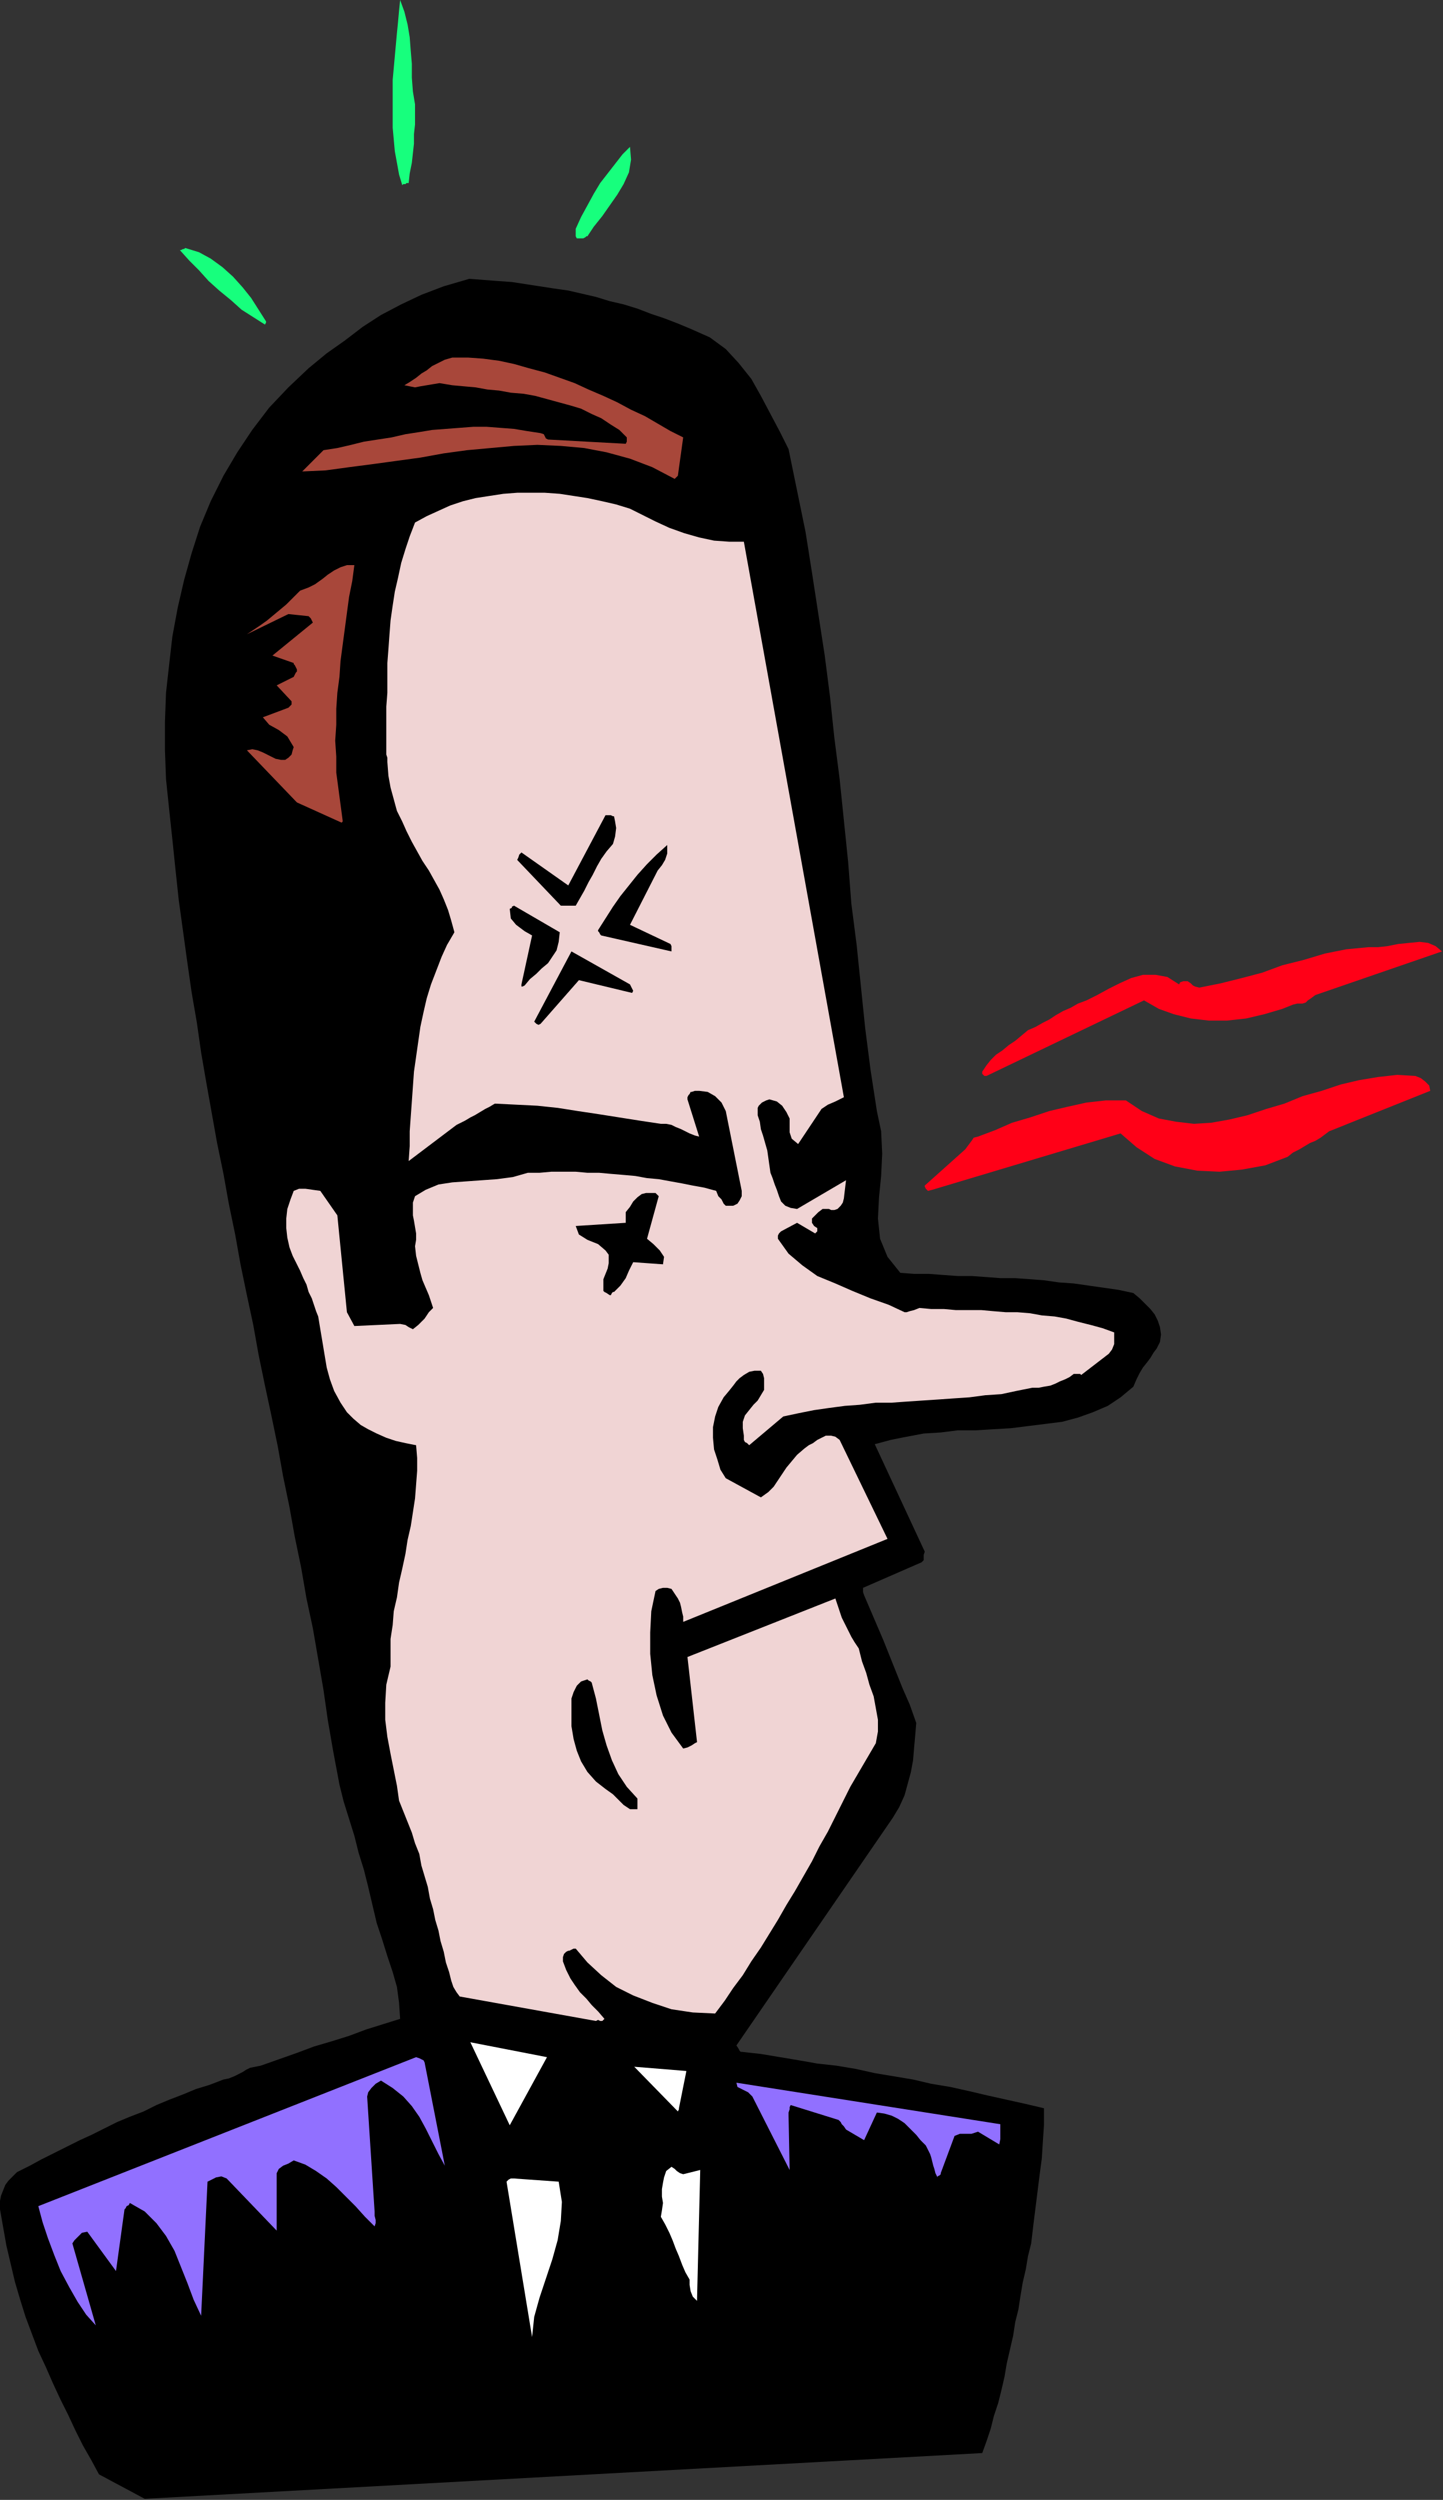 <?xml version="1.0" encoding="UTF-8" standalone="no"?>
<svg
   xmlns:dc="http://purl.org/dc/elements/1.1/"
   xmlns:cc="http://creativecommons.org/ns#"
   xmlns:rdf="http://www.w3.org/1999/02/22-rdf-syntax-ns#"
   xmlns:svg="http://www.w3.org/2000/svg"
   xmlns="http://www.w3.org/2000/svg"
   xmlns:sodipodi="http://sodipodi.sourceforge.net/DTD/sodipodi-0.dtd"
   xmlns:inkscape="http://www.inkscape.org/namespaces/inkscape"
   version="1.0"
   width="34.442mm"
   height="59.665mm"
   id="svg47"
   sodipodi:docname="AD004170.WMF">
  <rect width="100%" height="100%" fill="#333333" stroke="none"/>
  <sodipodi:namedview
     pagecolor="#ffffff"
     bordercolor="#666666"
     borderopacity="1"
     objecttolerance="10"
     gridtolerance="10"
     guidetolerance="10"
     inkscape:pageopacity="0"
     inkscape:pageshadow="2"
     inkscape:window-width="640"
     inkscape:window-height="480"
     id="namedview49" />
  <defs
     id="defs3">
    <pattern
       id="WMFhbasepattern"
       patternUnits="userSpaceOnUse"
       width="6"
       height="6"
       x="0"
       y="0" />
  </defs>
  <path
     style="fill:#000000;fill-rule:evenodd;fill-opacity:1;stroke:none;"
     d="  M 13.056,225.408   L 88.608,221.28   L 88.992,220.224   L 89.376,219.072   L 89.664,217.92   L 90.048,216.768   L 90.336,215.616   L 90.624,214.368   L 90.816,213.216   L 91.104,211.968   L 91.392,210.72   L 91.584,209.472   L 91.872,208.32   L 92.064,207.072   L 92.256,205.92   L 92.544,204.672   L 92.736,203.52   L 93.024,202.368   L 93.216,200.736   L 93.408,199.2   L 93.6,197.664   L 93.792,196.128   L 93.984,194.688   L 94.08,193.152   L 94.176,191.712   L 94.176,190.176   L 92.544,189.792   L 90.816,189.408   L 89.088,189.024   L 87.456,188.64   L 85.728,188.256   L 84,187.968   L 82.368,187.584   L 80.64,187.296   L 78.912,187.008   L 77.184,186.624   L 75.456,186.336   L 73.728,186.144   L 72.096,185.856   L 70.368,185.568   L 68.64,185.28   L 66.912,185.088   L 66.816,185.088   L 66.72,184.992   L 66.624,184.8   L 66.432,184.512   L 80.544,163.968   L 81.12,163.008   L 81.6,161.952   L 81.888,160.896   L 82.176,159.84   L 82.368,158.784   L 82.464,157.632   L 82.56,156.576   L 82.656,155.424   L 82.08,153.792   L 81.408,152.256   L 80.832,150.816   L 80.256,149.376   L 79.68,147.936   L 79.104,146.592   L 78.528,145.248   L 77.952,143.904   L 77.856,143.616   L 77.856,143.424   L 77.856,143.328   L 77.856,143.232   L 83.136,140.928   L 83.328,140.736   L 83.328,140.448   L 83.328,140.256   L 83.424,139.968   L 78.912,130.272   L 80.352,129.888   L 81.792,129.6   L 83.328,129.312   L 84.864,129.216   L 86.4,129.024   L 88.032,129.024   L 89.568,128.928   L 91.2,128.832   L 92.736,128.64   L 94.272,128.448   L 95.808,128.256   L 97.248,127.872   L 98.592,127.392   L 99.936,126.816   L 101.088,126.048   L 102.24,125.088   L 102.528,124.416   L 102.816,123.84   L 103.104,123.36   L 103.488,122.88   L 103.776,122.496   L 104.064,122.016   L 104.352,121.632   L 104.64,121.056   L 104.736,120.384   L 104.64,119.712   L 104.448,119.136   L 104.16,118.56   L 103.776,118.08   L 103.296,117.6   L 102.816,117.12   L 102.24,116.64   L 100.896,116.352   L 99.552,116.16   L 98.208,115.968   L 96.864,115.776   L 95.52,115.68   L 94.176,115.488   L 92.928,115.392   L 91.584,115.296   L 90.24,115.296   L 88.992,115.2   L 87.648,115.104   L 86.4,115.104   L 85.056,115.008   L 83.808,114.912   L 82.464,114.912   L 81.216,114.816   L 80.064,113.376   L 79.392,111.744   L 79.2,109.92   L 79.296,108   L 79.488,106.08   L 79.584,104.064   L 79.488,102.048   L 79.104,100.224   L 78.528,96.48   L 78.048,92.736   L 77.664,88.992   L 77.28,85.248   L 76.8,81.504   L 76.512,77.76   L 76.128,74.016   L 75.744,70.272   L 75.264,66.528   L 74.88,62.88   L 74.4,59.136   L 73.824,55.392   L 73.248,51.648   L 72.672,48   L 71.904,44.256   L 71.136,40.512   L 70.368,38.976   L 69.504,37.344   L 68.64,35.712   L 67.776,34.176   L 66.624,32.736   L 65.472,31.488   L 64.032,30.432   L 62.304,29.664   L 61.152,29.184   L 59.904,28.704   L 58.752,28.32   L 57.504,27.84   L 56.256,27.456   L 55.008,27.168   L 53.76,26.784   L 52.512,26.496   L 51.264,26.208   L 49.92,26.016   L 48.672,25.824   L 47.424,25.632   L 46.176,25.44   L 44.832,25.344   L 43.584,25.248   L 42.336,25.152   L 40.032,25.824   L 38.016,26.592   L 36.192,27.456   L 34.368,28.416   L 32.736,29.472   L 31.104,30.72   L 29.472,31.872   L 27.84,33.216   L 26.016,34.944   L 24.288,36.768   L 22.752,38.784   L 21.408,40.8   L 20.16,42.912   L 19.008,45.216   L 18.048,47.52   L 17.28,49.92   L 16.608,52.32   L 16.032,54.816   L 15.552,57.408   L 15.264,59.904   L 14.976,62.496   L 14.88,65.088   L 14.88,67.68   L 14.976,70.272   L 15.264,73.056   L 15.552,75.744   L 15.84,78.528   L 16.128,81.216   L 16.512,84   L 16.896,86.784   L 17.28,89.472   L 17.76,92.256   L 18.144,94.944   L 18.624,97.728   L 19.104,100.416   L 19.584,103.104   L 20.16,105.888   L 20.64,108.576   L 21.216,111.36   L 21.696,114.048   L 22.272,116.832   L 22.848,119.52   L 23.328,122.208   L 23.904,124.992   L 24.48,127.68   L 25.056,130.464   L 25.536,133.152   L 26.112,135.936   L 26.592,138.624   L 27.168,141.408   L 27.648,144.192   L 28.224,146.88   L 28.704,149.664   L 29.184,152.448   L 29.568,155.136   L 30.048,157.92   L 30.336,159.456   L 30.624,160.992   L 31.008,162.528   L 31.488,164.064   L 31.968,165.6   L 32.352,167.136   L 32.832,168.672   L 33.216,170.208   L 33.6,171.84   L 33.984,173.472   L 34.464,174.912   L 34.944,176.448   L 35.424,177.888   L 35.808,179.232   L 36,180.672   L 36.096,182.112   L 34.56,182.592   L 33.024,183.072   L 31.488,183.648   L 29.952,184.128   L 28.32,184.608   L 26.784,185.184   L 25.152,185.76   L 23.52,186.336   L 23.04,186.432   L 22.56,186.528   L 22.176,186.72   L 21.888,186.912   L 21.504,187.104   L 21.12,187.296   L 20.64,187.488   L 20.16,187.584   L 18.912,188.064   L 17.664,188.448   L 16.512,188.928   L 15.264,189.408   L 14.112,189.888   L 12.96,190.464   L 11.712,190.944   L 10.56,191.424   L 9.408,192   L 8.256,192.576   L 7.2,193.056   L 6.048,193.632   L 4.896,194.208   L 3.744,194.784   L 2.688,195.36   L 1.536,195.936   L 1.152,196.32   L 0.768,196.704   L 0.48,197.088   L 0.288,197.568   L 0.096,198.048   L 0,198.528   L 0,198.912   L 0,199.296   L 0.288,200.928   L 0.576,202.56   L 0.96,204.192   L 1.344,205.824   L 1.824,207.456   L 2.304,208.992   L 2.88,210.528   L 3.456,212.064   L 4.128,213.504   L 4.8,215.04   L 5.472,216.48   L 6.144,217.824   L 6.816,219.264   L 7.488,220.608   L 8.256,221.952   L 8.928,223.2   L 13.056,225.408  z "
     id="path5" />
  <path
     style="fill:#ffffff;fill-rule:evenodd;fill-opacity:1;stroke:none;"
     d="  M 48,210.816   L 48.192,208.992   L 48.672,207.264   L 49.248,205.536   L 49.824,203.808   L 50.304,202.08   L 50.592,200.352   L 50.688,198.624   L 50.4,196.8   L 46.368,196.512   L 46.176,196.512   L 46.08,196.512   L 45.888,196.608   L 45.696,196.8   L 48,210.816  z "
     id="path7" />
  <path
     style="fill:#9170ff;fill-rule:evenodd;fill-opacity:1;stroke:none;"
     d="  M 8.64,209.76   L 6.528,202.368   L 6.72,202.08   L 7.104,201.696   L 7.392,201.408   L 7.872,201.312   L 10.464,204.864   L 11.232,199.296   L 11.328,199.2   L 11.424,199.008   L 11.616,198.912   L 11.712,198.72   L 13.056,199.488   L 14.112,200.544   L 14.976,201.696   L 15.744,203.04   L 16.32,204.48   L 16.896,205.92   L 17.472,207.456   L 18.144,208.896   L 18.72,196.8   L 19.104,196.608   L 19.488,196.416   L 19.968,196.32   L 20.448,196.512   L 24.96,201.216   L 24.96,196.032   L 25.152,195.648   L 25.536,195.36   L 26.016,195.168   L 26.496,194.88   L 27.552,195.264   L 28.512,195.84   L 29.472,196.512   L 30.336,197.28   L 31.2,198.144   L 32.064,199.008   L 32.928,199.968   L 33.792,200.832   L 33.888,200.544   L 33.888,200.256   L 33.792,199.872   L 33.792,199.488   L 33.12,189.12   L 33.216,188.736   L 33.504,188.352   L 33.888,187.968   L 34.368,187.68   L 35.424,188.352   L 36.384,189.12   L 37.152,189.984   L 37.824,190.944   L 38.4,192   L 38.976,193.152   L 39.552,194.304   L 40.128,195.36   L 38.304,186.048   L 38.208,185.856   L 38.016,185.76   L 37.824,185.664   L 37.536,185.568   L 3.456,199.008   L 3.84,200.448   L 4.32,201.888   L 4.896,203.424   L 5.472,204.864   L 6.24,206.304   L 7.008,207.648   L 7.776,208.8   L 8.64,209.76  z "
     id="path9" />
  <path
     style="fill:#ffffff;fill-rule:evenodd;fill-opacity:1;stroke:none;"
     d="  M 62.88,207.456   L 63.168,195.744   L 61.632,196.128   L 61.344,196.032   L 61.056,195.84   L 60.864,195.648   L 60.576,195.456   L 60.096,195.84   L 59.904,196.416   L 59.808,196.896   L 59.712,197.472   L 59.712,198.144   L 59.808,198.72   L 59.712,199.392   L 59.616,199.968   L 60,200.64   L 60.384,201.408   L 60.672,202.08   L 60.96,202.848   L 61.248,203.52   L 61.536,204.288   L 61.824,204.96   L 62.208,205.632   L 62.208,206.112   L 62.304,206.688   L 62.496,207.168   L 62.88,207.552   L 62.88,207.552   L 62.88,207.456   L 62.88,207.456   L 62.88,207.456  z "
     id="path11" />
  <path
     style="fill:#9170ff;fill-rule:evenodd;fill-opacity:1;stroke:none;"
     d="  M 84.864,196.032   L 86.112,192.672   L 86.592,192.48   L 87.168,192.48   L 87.648,192.48   L 88.224,192.288   L 90.144,193.44   L 90.24,192.96   L 90.24,192.576   L 90.24,192.096   L 90.24,191.616   L 66.432,187.872   L 66.528,188.256   L 66.912,188.448   L 67.488,188.736   L 67.872,189.12   L 71.232,195.744   L 71.136,190.848   L 71.136,190.56   L 71.232,190.272   L 71.232,190.08   L 71.328,189.888   L 75.648,191.232   L 75.84,191.424   L 75.936,191.616   L 76.128,191.808   L 76.32,192.096   L 77.952,193.056   L 79.104,190.56   L 79.776,190.656   L 80.448,190.848   L 81.024,191.136   L 81.6,191.52   L 82.08,192   L 82.656,192.576   L 83.04,193.056   L 83.52,193.536   L 83.712,193.92   L 83.904,194.304   L 84,194.592   L 84.096,194.976   L 84.192,195.36   L 84.288,195.648   L 84.384,196.032   L 84.576,196.416   L 84.576,196.32   L 84.768,196.224   L 84.864,196.128   L 84.864,196.032  z "
     id="path13" />
  <path
     style="fill:#ffffff;fill-rule:evenodd;fill-opacity:1;stroke:none;"
     d="  M 45.984,191.712   L 49.344,185.568   L 42.432,184.224   L 45.984,191.712  z "
     id="path15" />
  <path
     style="fill:#ffffff;fill-rule:evenodd;fill-opacity:1;stroke:none;"
     d="  M 61.248,190.176   L 61.92,186.816   L 57.216,186.432   L 61.152,190.464   L 61.152,190.464   L 61.248,190.272   L 61.248,190.176   L 61.248,190.176  z "
     id="path17" />
  <path
     style="fill:#f0d4d4;fill-rule:evenodd;fill-opacity:1;stroke:none;"
     d="  M 53.76,182.304   L 53.952,182.208   L 54.144,182.304   L 54.336,182.304   L 54.528,182.112   L 53.952,181.44   L 53.376,180.864   L 52.896,180.288   L 52.32,179.712   L 51.84,179.04   L 51.456,178.464   L 51.072,177.696   L 50.784,176.928   L 50.784,176.544   L 50.88,176.256   L 51.072,176.064   L 51.264,175.968   L 51.36,175.968   L 51.552,175.872   L 51.744,175.776   L 51.936,175.776   L 52.992,177.024   L 54.24,178.176   L 55.584,179.232   L 57.12,180   L 58.848,180.672   L 60.576,181.248   L 62.496,181.536   L 64.512,181.632   L 65.376,180.48   L 66.144,179.328   L 67.008,178.176   L 67.776,176.928   L 68.64,175.68   L 69.408,174.432   L 70.176,173.184   L 70.944,171.84   L 71.712,170.592   L 72.48,169.248   L 73.248,167.904   L 73.92,166.56   L 74.688,165.216   L 75.36,163.872   L 76.032,162.528   L 76.704,161.184   L 79.008,157.248   L 79.2,156.192   L 79.2,155.136   L 79.008,154.08   L 78.816,153.024   L 78.432,151.968   L 78.144,150.912   L 77.76,149.856   L 77.472,148.704   L 77.088,148.128   L 76.8,147.648   L 76.512,147.072   L 76.224,146.496   L 75.936,145.92   L 75.744,145.344   L 75.552,144.768   L 75.36,144.192   L 62.016,149.472   L 62.88,157.152   L 62.688,157.248   L 62.4,157.44   L 62.016,157.632   L 61.632,157.728   L 60.576,156.288   L 59.808,154.752   L 59.232,152.928   L 58.848,151.104   L 58.656,149.184   L 58.656,147.264   L 58.752,145.344   L 59.136,143.52   L 59.424,143.328   L 59.808,143.232   L 60.192,143.232   L 60.576,143.328   L 60.768,143.616   L 60.96,143.904   L 61.152,144.192   L 61.344,144.576   L 61.44,144.96   L 61.536,145.44   L 61.632,145.824   L 61.632,146.304   L 80.064,138.816   L 75.744,129.888   L 75.36,129.6   L 74.976,129.504   L 74.496,129.504   L 74.112,129.696   L 73.728,129.888   L 73.344,130.176   L 72.96,130.368   L 72.576,130.656   L 71.904,131.232   L 71.424,131.808   L 70.944,132.384   L 70.56,132.96   L 70.176,133.536   L 69.792,134.112   L 69.312,134.592   L 68.64,135.072   L 65.472,133.344   L 64.992,132.576   L 64.704,131.616   L 64.416,130.752   L 64.32,129.696   L 64.32,128.736   L 64.512,127.776   L 64.8,126.912   L 65.28,126.048   L 65.76,125.472   L 66.144,124.992   L 66.432,124.608   L 66.72,124.32   L 67.104,124.032   L 67.584,123.744   L 68.064,123.648   L 68.64,123.648   L 68.832,123.936   L 68.928,124.32   L 68.928,124.896   L 68.928,125.376   L 68.64,125.856   L 68.352,126.336   L 67.968,126.72   L 67.584,127.2   L 67.2,127.68   L 67.008,128.256   L 67.008,128.832   L 67.104,129.504   L 67.104,129.888   L 67.2,130.08   L 67.392,130.176   L 67.584,130.368   L 70.656,127.776   L 72,127.488   L 73.44,127.2   L 74.784,127.008   L 76.224,126.816   L 77.568,126.72   L 79.008,126.528   L 80.448,126.528   L 81.792,126.432   L 83.232,126.336   L 84.672,126.24   L 86.016,126.144   L 87.456,126.048   L 88.896,125.856   L 90.336,125.76   L 91.68,125.472   L 93.12,125.184   L 93.696,125.184   L 94.176,125.088   L 94.752,124.992   L 95.232,124.8   L 95.616,124.608   L 96.096,124.416   L 96.48,124.224   L 96.864,123.936   L 97.056,123.936   L 97.248,123.936   L 97.44,123.936   L 97.536,124.032   L 100.032,122.112   L 100.32,121.728   L 100.512,121.248   L 100.512,120.768   L 100.512,120.192   L 99.456,119.808   L 98.4,119.52   L 97.248,119.232   L 96.192,118.944   L 95.136,118.752   L 93.984,118.656   L 92.928,118.464   L 91.776,118.368   L 90.72,118.368   L 89.568,118.272   L 88.512,118.176   L 87.36,118.176   L 86.208,118.176   L 85.152,118.08   L 84,118.08   L 82.944,117.984   L 82.464,118.176   L 82.08,118.272   L 81.792,118.368   L 81.6,118.368   L 80.16,117.696   L 78.528,117.12   L 76.896,116.448   L 75.36,115.776   L 73.728,115.104   L 72.384,114.144   L 71.136,113.088   L 70.176,111.744   L 70.176,111.648   L 70.176,111.456   L 70.272,111.264   L 70.464,111.072   L 71.904,110.304   L 73.536,111.264   L 73.728,111.072   L 73.728,110.784   L 73.44,110.592   L 73.248,110.304   L 73.248,109.92   L 73.536,109.632   L 73.824,109.344   L 74.208,109.056   L 74.496,109.056   L 74.784,109.056   L 74.976,109.152   L 75.264,109.152   L 75.552,109.056   L 75.84,108.768   L 76.032,108.48   L 76.128,108.096   L 76.32,106.464   L 71.904,109.056   L 71.328,108.96   L 70.848,108.768   L 70.464,108.384   L 70.272,107.904   L 70.08,107.328   L 69.888,106.848   L 69.696,106.272   L 69.504,105.792   L 69.408,105.12   L 69.312,104.448   L 69.216,103.776   L 69.024,103.104   L 68.832,102.432   L 68.64,101.856   L 68.544,101.184   L 68.352,100.608   L 68.352,100.32   L 68.352,99.936   L 68.448,99.744   L 68.64,99.552   L 68.736,99.456   L 68.928,99.36   L 69.12,99.264   L 69.408,99.168   L 70.08,99.36   L 70.56,99.744   L 70.944,100.32   L 71.232,100.896   L 71.232,101.568   L 71.232,102.144   L 71.424,102.72   L 72,103.2   L 73.728,100.608   L 74.112,100.032   L 74.688,99.648   L 75.36,99.36   L 76.128,98.976   L 67.104,48.864   L 65.76,48.864   L 64.416,48.768   L 63.072,48.48   L 61.728,48.096   L 60.384,47.616   L 59.136,47.04   L 57.984,46.464   L 56.832,45.888   L 55.584,45.504   L 54.336,45.216   L 52.992,44.928   L 51.744,44.736   L 50.496,44.544   L 49.152,44.448   L 47.904,44.448   L 46.656,44.448   L 45.408,44.544   L 44.16,44.736   L 42.912,44.928   L 41.76,45.216   L 40.608,45.6   L 39.552,46.08   L 38.496,46.56   L 37.44,47.136   L 36.96,48.384   L 36.576,49.536   L 36.192,50.784   L 35.904,52.128   L 35.616,53.376   L 35.424,54.624   L 35.232,55.968   L 35.136,57.216   L 35.04,58.56   L 34.944,59.808   L 34.944,61.152   L 34.944,62.496   L 34.848,63.744   L 34.848,65.088   L 34.848,66.336   L 34.848,67.68   L 34.848,68.064   L 34.944,68.352   L 34.944,68.64   L 34.944,68.736   L 35.04,69.984   L 35.232,71.04   L 35.52,72.096   L 35.808,73.152   L 36.288,74.112   L 36.672,74.976   L 37.152,75.936   L 37.632,76.8   L 38.112,77.664   L 38.688,78.528   L 39.168,79.392   L 39.648,80.256   L 40.032,81.12   L 40.416,82.08   L 40.704,83.04   L 40.992,84.096   L 40.32,85.248   L 39.84,86.304   L 39.36,87.552   L 38.88,88.8   L 38.496,90.048   L 38.208,91.296   L 37.92,92.64   L 37.728,93.984   L 37.536,95.328   L 37.344,96.672   L 37.248,98.016   L 37.152,99.36   L 37.056,100.704   L 36.96,102.048   L 36.96,103.392   L 36.864,104.736   L 41.184,101.472   L 41.568,101.28   L 41.952,101.088   L 42.432,100.8   L 42.816,100.608   L 43.296,100.32   L 43.776,100.032   L 44.16,99.84   L 44.64,99.552   L 46.56,99.648   L 48.48,99.744   L 50.304,99.936   L 52.128,100.224   L 54.048,100.512   L 55.872,100.8   L 57.696,101.088   L 59.616,101.376   L 60.096,101.376   L 60.576,101.472   L 60.96,101.664   L 61.44,101.856   L 61.824,102.048   L 62.208,102.24   L 62.688,102.432   L 63.072,102.528   L 62.016,99.168   L 62.016,98.976   L 62.112,98.784   L 62.208,98.688   L 62.304,98.496   L 62.4,98.496   L 62.688,98.4   L 62.88,98.4   L 63.072,98.4   L 63.84,98.496   L 64.512,98.88   L 65.088,99.456   L 65.472,100.224   L 66.912,107.424   L 66.912,107.904   L 66.72,108.288   L 66.528,108.576   L 66.144,108.768   L 66.048,108.768   L 65.856,108.768   L 65.664,108.768   L 65.472,108.768   L 65.28,108.576   L 65.088,108.192   L 64.8,107.904   L 64.608,107.424   L 63.552,107.136   L 62.496,106.944   L 61.536,106.752   L 60.48,106.56   L 59.424,106.368   L 58.368,106.272   L 57.312,106.08   L 56.256,105.984   L 55.104,105.888   L 54.048,105.792   L 52.992,105.792   L 51.936,105.696   L 50.88,105.696   L 49.728,105.696   L 48.672,105.792   L 47.616,105.792   L 46.272,106.176   L 44.832,106.368   L 43.488,106.464   L 42.144,106.56   L 40.8,106.656   L 39.552,106.848   L 38.4,107.328   L 37.44,107.904   L 37.248,108.48   L 37.248,109.056   L 37.248,109.632   L 37.344,110.112   L 37.44,110.688   L 37.536,111.264   L 37.536,111.84   L 37.44,112.416   L 37.536,113.28   L 37.728,114.048   L 37.92,114.816   L 38.112,115.488   L 38.4,116.16   L 38.688,116.832   L 38.88,117.408   L 39.072,117.984   L 38.688,118.368   L 38.304,118.944   L 37.728,119.52   L 37.248,119.904   L 37.056,119.808   L 36.864,119.712   L 36.576,119.52   L 36.096,119.424   L 31.968,119.616   L 31.296,118.368   L 30.432,109.632   L 28.896,107.424   L 28.224,107.328   L 27.552,107.232   L 26.976,107.232   L 26.496,107.424   L 26.208,108.192   L 25.92,109.056   L 25.824,109.92   L 25.824,110.784   L 25.92,111.648   L 26.112,112.512   L 26.4,113.28   L 26.784,114.048   L 27.072,114.624   L 27.36,115.296   L 27.648,115.872   L 27.84,116.544   L 28.128,117.12   L 28.32,117.696   L 28.512,118.272   L 28.704,118.752   L 28.896,119.904   L 29.088,121.056   L 29.28,122.208   L 29.472,123.36   L 29.76,124.416   L 30.144,125.472   L 30.72,126.528   L 31.296,127.392   L 31.872,127.968   L 32.544,128.544   L 33.216,128.928   L 33.984,129.312   L 34.848,129.696   L 35.712,129.984   L 36.576,130.176   L 37.536,130.368   L 37.632,131.52   L 37.632,132.672   L 37.536,133.92   L 37.44,135.168   L 37.248,136.416   L 37.056,137.664   L 36.768,138.912   L 36.576,140.16   L 36.288,141.504   L 36,142.752   L 35.808,144.096   L 35.52,145.344   L 35.424,146.592   L 35.232,147.84   L 35.232,149.088   L 35.232,150.336   L 34.848,151.968   L 34.752,153.6   L 34.752,155.136   L 34.944,156.672   L 35.232,158.208   L 35.52,159.648   L 35.808,161.088   L 36,162.432   L 36.384,163.392   L 36.768,164.352   L 37.152,165.312   L 37.44,166.272   L 37.824,167.232   L 38.016,168.288   L 38.304,169.248   L 38.592,170.208   L 38.784,171.264   L 39.072,172.224   L 39.264,173.184   L 39.552,174.144   L 39.744,175.104   L 40.032,176.064   L 40.224,177.024   L 40.512,177.888   L 40.704,178.656   L 40.896,179.232   L 41.184,179.712   L 41.472,180.096   L 53.76,182.304  z "
     id="path19" />
  <path
     style="fill:#000000;fill-rule:evenodd;fill-opacity:1;stroke:none;"
     d="  M 57.12,163.2   L 57.216,163.2   L 57.312,163.2   L 57.408,163.2   L 57.504,163.2   L 57.504,163.008   L 57.504,162.72   L 57.504,162.432   L 57.504,162.24   L 56.544,161.184   L 55.776,160.032   L 55.2,158.784   L 54.72,157.44   L 54.336,156.096   L 54.048,154.656   L 53.76,153.216   L 53.376,151.776   L 53.376,151.776   L 53.28,151.68   L 53.088,151.584   L 52.992,151.488   L 52.416,151.68   L 52.032,152.064   L 51.744,152.64   L 51.552,153.216   L 51.552,154.464   L 51.552,155.712   L 51.744,156.864   L 52.032,157.92   L 52.416,158.88   L 52.992,159.84   L 53.76,160.704   L 54.624,161.376   L 55.296,161.856   L 55.776,162.336   L 56.256,162.816   L 56.832,163.2   L 56.832,163.2   L 57.024,163.2   L 57.12,163.2   L 57.12,163.2  z "
     id="path21" />
  <path
     style="fill:#000000;fill-rule:evenodd;fill-opacity:1;stroke:none;"
     d="  M 55.392,116.544   L 55.968,115.968   L 56.448,115.296   L 56.736,114.624   L 57.12,113.856   L 59.808,114.048   L 59.904,113.376   L 59.52,112.8   L 58.944,112.224   L 58.368,111.744   L 59.424,107.904   L 59.136,107.616   L 58.752,107.616   L 58.272,107.616   L 57.888,107.712   L 57.504,108   L 57.12,108.384   L 56.832,108.864   L 56.448,109.344   L 56.448,109.536   L 56.448,109.824   L 56.448,110.016   L 56.448,110.304   L 51.936,110.592   L 52.224,111.36   L 52.992,111.84   L 53.952,112.224   L 54.624,112.8   L 54.912,113.184   L 54.912,113.568   L 54.912,113.952   L 54.816,114.432   L 54.624,114.912   L 54.432,115.392   L 54.432,115.776   L 54.432,116.256   L 54.432,116.448   L 54.528,116.544   L 54.72,116.64   L 55.008,116.832   L 55.104,116.832   L 55.2,116.64   L 55.296,116.544   L 55.392,116.544  z "
     id="path23" />
  <path
     style="fill:#ff0017;fill-rule:evenodd;fill-opacity:1;stroke:none;"
     d="  M 84.096,107.328   L 101.088,102.24   L 102.528,103.488   L 104.16,104.544   L 105.984,105.216   L 108,105.6   L 110.016,105.696   L 112.032,105.504   L 114.144,105.12   L 116.16,104.352   L 116.64,103.968   L 117.216,103.68   L 117.696,103.392   L 118.176,103.104   L 118.656,102.912   L 119.136,102.624   L 119.52,102.336   L 119.904,102.048   L 129.024,98.4   L 128.928,97.92   L 128.544,97.536   L 128.16,97.248   L 127.68,97.056   L 126.048,96.96   L 124.32,97.152   L 122.592,97.44   L 120.96,97.824   L 119.232,98.4   L 117.504,98.88   L 115.872,99.552   L 114.24,100.032   L 112.512,100.608   L 110.88,100.992   L 109.248,101.28   L 107.712,101.376   L 106.08,101.184   L 104.544,100.896   L 103.008,100.224   L 101.568,99.264   L 99.744,99.264   L 98.016,99.456   L 96.288,99.84   L 94.656,100.224   L 92.928,100.8   L 91.296,101.28   L 89.76,101.952   L 88.224,102.528   L 87.84,102.624   L 87.648,102.912   L 87.36,103.296   L 87.072,103.68   L 83.424,106.944   L 83.424,107.04   L 83.52,107.232   L 83.712,107.424   L 84.096,107.328  z "
     id="path25" />
  <path
     style="fill:#ff0017;fill-rule:evenodd;fill-opacity:1;stroke:none;"
     d="  M 88.992,97.056   L 103.2,90.24   L 104.544,91.008   L 105.888,91.488   L 107.424,91.872   L 109.056,92.064   L 110.688,92.064   L 112.416,91.872   L 114.048,91.488   L 115.68,91.008   L 116.16,90.816   L 116.64,90.624   L 117.024,90.528   L 117.504,90.528   L 117.792,90.432   L 117.984,90.24   L 118.272,90.048   L 118.656,89.76   L 130.08,85.824   L 129.504,85.344   L 128.832,85.056   L 128.064,84.96   L 127.104,85.056   L 126.144,85.152   L 125.184,85.344   L 124.32,85.44   L 123.456,85.44   L 121.44,85.632   L 119.52,86.016   L 117.6,86.592   L 115.68,87.072   L 113.856,87.744   L 112.032,88.224   L 110.112,88.704   L 108.192,89.088   L 107.808,88.992   L 107.616,88.896   L 107.424,88.704   L 107.136,88.512   L 106.944,88.512   L 106.752,88.512   L 106.464,88.608   L 106.368,88.8   L 105.312,88.128   L 104.256,87.936   L 103.104,87.936   L 102.048,88.224   L 100.992,88.704   L 100.032,89.184   L 98.976,89.76   L 98.016,90.24   L 97.248,90.528   L 96.576,90.912   L 95.904,91.2   L 95.232,91.584   L 94.656,91.968   L 94.08,92.256   L 93.408,92.64   L 92.736,92.928   L 92.16,93.408   L 91.584,93.888   L 91.008,94.272   L 90.432,94.752   L 89.856,95.136   L 89.376,95.616   L 88.992,96.096   L 88.608,96.672   L 88.608,96.864   L 88.704,96.96   L 88.8,97.056   L 88.992,97.056  z "
     id="path27" />
  <path
     style="fill:#000000;fill-rule:evenodd;fill-opacity:1;stroke:none;"
     d="  M 48.768,92.352   L 52.224,88.416   L 57.024,89.568   L 57.12,89.376   L 57.024,89.184   L 56.928,88.992   L 56.832,88.8   L 51.552,85.824   L 48.192,92.16   L 48.288,92.256   L 48.384,92.352   L 48.576,92.448   L 48.768,92.352  z "
     id="path29" />
  <path
     style="fill:#000000;fill-rule:evenodd;fill-opacity:1;stroke:none;"
     d="  M 47.328,88.896   L 47.808,88.32   L 48.384,87.84   L 48.864,87.36   L 49.44,86.88   L 49.824,86.304   L 50.208,85.728   L 50.4,84.96   L 50.496,84.096   L 46.368,81.696   L 46.176,81.792   L 46.176,81.792   L 46.176,81.888   L 45.984,81.984   L 46.08,82.848   L 46.56,83.424   L 47.328,84   L 48,84.384   L 47.04,88.8   L 47.04,88.896   L 47.04,88.992   L 47.136,88.992   L 47.328,88.896  z "
     id="path31" />
  <path
     style="fill:#000000;fill-rule:evenodd;fill-opacity:1;stroke:none;"
     d="  M 60.576,85.824   L 60.576,85.728   L 60.576,85.536   L 60.576,85.344   L 60.48,85.152   L 56.832,83.424   L 59.328,78.528   L 59.712,78.048   L 60,77.568   L 60.192,76.992   L 60.192,76.224   L 59.232,77.088   L 58.368,77.952   L 57.504,78.912   L 56.736,79.872   L 55.968,80.832   L 55.296,81.792   L 54.624,82.848   L 53.952,83.904   L 53.952,84   L 54.048,84.096   L 54.144,84.288   L 54.24,84.384   L 60.576,85.824  z "
     id="path33" />
  <path
     style="fill:#000000;fill-rule:evenodd;fill-opacity:1;stroke:none;"
     d="  M 50.784,81.696   L 51.072,81.696   L 51.36,81.696   L 51.552,81.696   L 51.936,81.696   L 52.32,81.024   L 52.704,80.352   L 53.088,79.584   L 53.472,78.912   L 53.856,78.144   L 54.24,77.472   L 54.72,76.8   L 55.296,76.128   L 55.488,75.456   L 55.584,74.688   L 55.488,74.112   L 55.392,73.632   L 55.296,73.632   L 55.104,73.536   L 54.912,73.536   L 54.624,73.536   L 51.264,79.872   L 47.04,76.896   L 46.944,76.992   L 46.848,77.088   L 46.752,77.376   L 46.656,77.568   L 50.592,81.696   L 50.592,81.696   L 50.688,81.696   L 50.784,81.696   L 50.784,81.696  z "
     id="path35" />
  <path
     style="fill:#a8473a;fill-rule:evenodd;fill-opacity:1;stroke:none;"
     d="  M 30.912,74.016   L 30.72,72.576   L 30.528,71.136   L 30.336,69.696   L 30.336,68.256   L 30.24,66.816   L 30.336,65.376   L 30.336,63.936   L 30.432,62.496   L 30.624,61.056   L 30.72,59.616   L 30.912,58.176   L 31.104,56.736   L 31.296,55.296   L 31.488,53.856   L 31.776,52.416   L 31.968,50.976   L 31.296,50.976   L 30.72,51.168   L 30.144,51.456   L 29.568,51.84   L 29.088,52.224   L 28.416,52.704   L 27.84,52.992   L 27.072,53.28   L 26.4,53.952   L 25.824,54.528   L 25.248,55.008   L 24.672,55.488   L 24.096,55.968   L 23.424,56.448   L 22.848,56.832   L 22.272,57.216   L 26.016,55.392   L 27.84,55.584   L 27.936,55.68   L 28.032,55.776   L 28.128,55.968   L 28.224,56.16   L 24.576,59.136   L 26.496,59.808   L 26.496,59.904   L 26.592,60   L 26.688,60.192   L 26.784,60.384   L 26.784,60.576   L 26.688,60.672   L 26.592,60.864   L 26.496,61.056   L 24.96,61.824   L 26.304,63.264   L 26.304,63.36   L 26.304,63.552   L 26.208,63.648   L 26.016,63.84   L 23.712,64.704   L 24.288,65.376   L 25.152,65.856   L 25.92,66.432   L 26.496,67.392   L 26.4,67.68   L 26.304,68.064   L 26.016,68.352   L 25.728,68.544   L 25.344,68.544   L 24.864,68.448   L 24.48,68.256   L 24.096,68.064   L 23.712,67.872   L 23.232,67.68   L 22.752,67.584   L 22.272,67.68   L 26.784,72.384   L 30.816,74.208   L 30.816,74.208   L 30.912,74.112   L 30.912,74.016   L 30.912,74.016  z "
     id="path37" />
  <path
     style="fill:#a8473a;fill-rule:evenodd;fill-opacity:1;stroke:none;"
     d="  M 61.152,42.912   L 61.632,39.456   L 60.48,38.88   L 59.328,38.208   L 58.176,37.536   L 56.928,36.96   L 55.68,36.288   L 54.432,35.712   L 53.088,35.136   L 51.84,34.56   L 50.496,34.08   L 49.152,33.6   L 47.712,33.216   L 46.368,32.832   L 45.024,32.544   L 43.584,32.352   L 42.24,32.256   L 40.8,32.256   L 40.128,32.448   L 39.552,32.736   L 38.976,33.024   L 38.496,33.408   L 38.016,33.696   L 37.536,34.08   L 36.96,34.464   L 36.48,34.752   L 36.96,34.848   L 37.44,34.944   L 37.92,34.848   L 38.496,34.752   L 39.072,34.656   L 39.648,34.56   L 40.224,34.656   L 40.8,34.752   L 41.856,34.848   L 42.912,34.944   L 43.968,35.136   L 45.024,35.232   L 46.08,35.424   L 47.232,35.52   L 48.288,35.712   L 49.344,36   L 50.4,36.288   L 51.456,36.576   L 52.416,36.864   L 53.376,37.344   L 54.24,37.728   L 55.104,38.304   L 55.872,38.784   L 56.544,39.456   L 56.544,39.552   L 56.544,39.744   L 56.544,39.84   L 56.448,40.032   L 49.44,39.648   L 49.248,39.552   L 49.152,39.36   L 49.056,39.168   L 48.768,39.072   L 47.52,38.88   L 46.368,38.688   L 45.12,38.592   L 43.872,38.496   L 42.72,38.496   L 41.472,38.592   L 40.224,38.688   L 38.976,38.784   L 37.824,38.976   L 36.576,39.168   L 35.328,39.456   L 34.08,39.648   L 32.832,39.84   L 31.68,40.128   L 30.432,40.416   L 29.184,40.608   L 27.264,42.528   L 29.376,42.432   L 31.488,42.144   L 33.696,41.856   L 35.808,41.568   L 37.92,41.28   L 40.032,40.896   L 42.144,40.608   L 44.256,40.416   L 46.368,40.224   L 48.48,40.128   L 50.592,40.224   L 52.704,40.416   L 54.72,40.8   L 56.832,41.376   L 58.848,42.144   L 60.864,43.2   L 60.864,43.2   L 61.056,43.008   L 61.152,42.912   L 61.152,42.912  z "
     id="path39" />
  <path
     style="fill:#17ff7d;fill-rule:evenodd;fill-opacity:1;stroke:none;"
     d="  M 24,28.992   L 23.328,27.936   L 22.656,26.88   L 21.888,25.92   L 21.024,24.96   L 20.064,24.096   L 19.008,23.328   L 17.952,22.752   L 16.704,22.368   L 16.608,22.464   L 16.512,22.464   L 16.32,22.56   L 16.224,22.56   L 17.088,23.52   L 17.952,24.384   L 18.816,25.344   L 19.776,26.208   L 20.832,27.072   L 21.792,27.936   L 22.848,28.608   L 23.904,29.28   L 23.904,29.28   L 24,29.088   L 24,28.992   L 24,28.992  z "
     id="path41" />
  <path
     style="fill:#17ff7d;fill-rule:evenodd;fill-opacity:1;stroke:none;"
     d="  M 52.512,21.504   L 52.608,21.504   L 52.8,21.408   L 52.896,21.312   L 52.992,21.312   L 53.568,20.448   L 54.336,19.488   L 55.008,18.528   L 55.68,17.568   L 56.256,16.608   L 56.736,15.552   L 56.928,14.4   L 56.832,13.248   L 56.16,13.92   L 55.488,14.784   L 54.816,15.648   L 54.144,16.512   L 53.568,17.472   L 52.992,18.528   L 52.416,19.584   L 51.936,20.64   L 51.936,20.928   L 51.936,21.12   L 51.936,21.312   L 52.032,21.504   L 52.128,21.504   L 52.32,21.504   L 52.416,21.504   L 52.512,21.504  z "
     id="path43" />
  <path
     style="fill:#17ff7d;fill-rule:evenodd;fill-opacity:1;stroke:none;"
     d="  M 36.48,16.608   L 36.576,16.608   L 36.672,16.512   L 36.768,16.512   L 36.864,16.512   L 36.96,15.648   L 37.152,14.688   L 37.248,13.824   L 37.344,12.96   L 37.344,12.096   L 37.44,11.232   L 37.44,10.272   L 37.44,9.408   L 37.248,8.256   L 37.152,7.008   L 37.152,5.76   L 37.056,4.608   L 36.96,3.36   L 36.768,2.208   L 36.48,1.056   L 36.096,0   L 36,0.96   L 35.904,2.016   L 35.808,2.976   L 35.712,4.032   L 35.616,5.088   L 35.52,6.144   L 35.424,7.2   L 35.424,8.352   L 35.424,9.408   L 35.424,10.464   L 35.424,11.52   L 35.52,12.576   L 35.616,13.632   L 35.808,14.688   L 36,15.744   L 36.288,16.704   L 36.288,16.704   L 36.384,16.608   L 36.48,16.608   L 36.48,16.608  z "
     id="path45" />
</svg>
